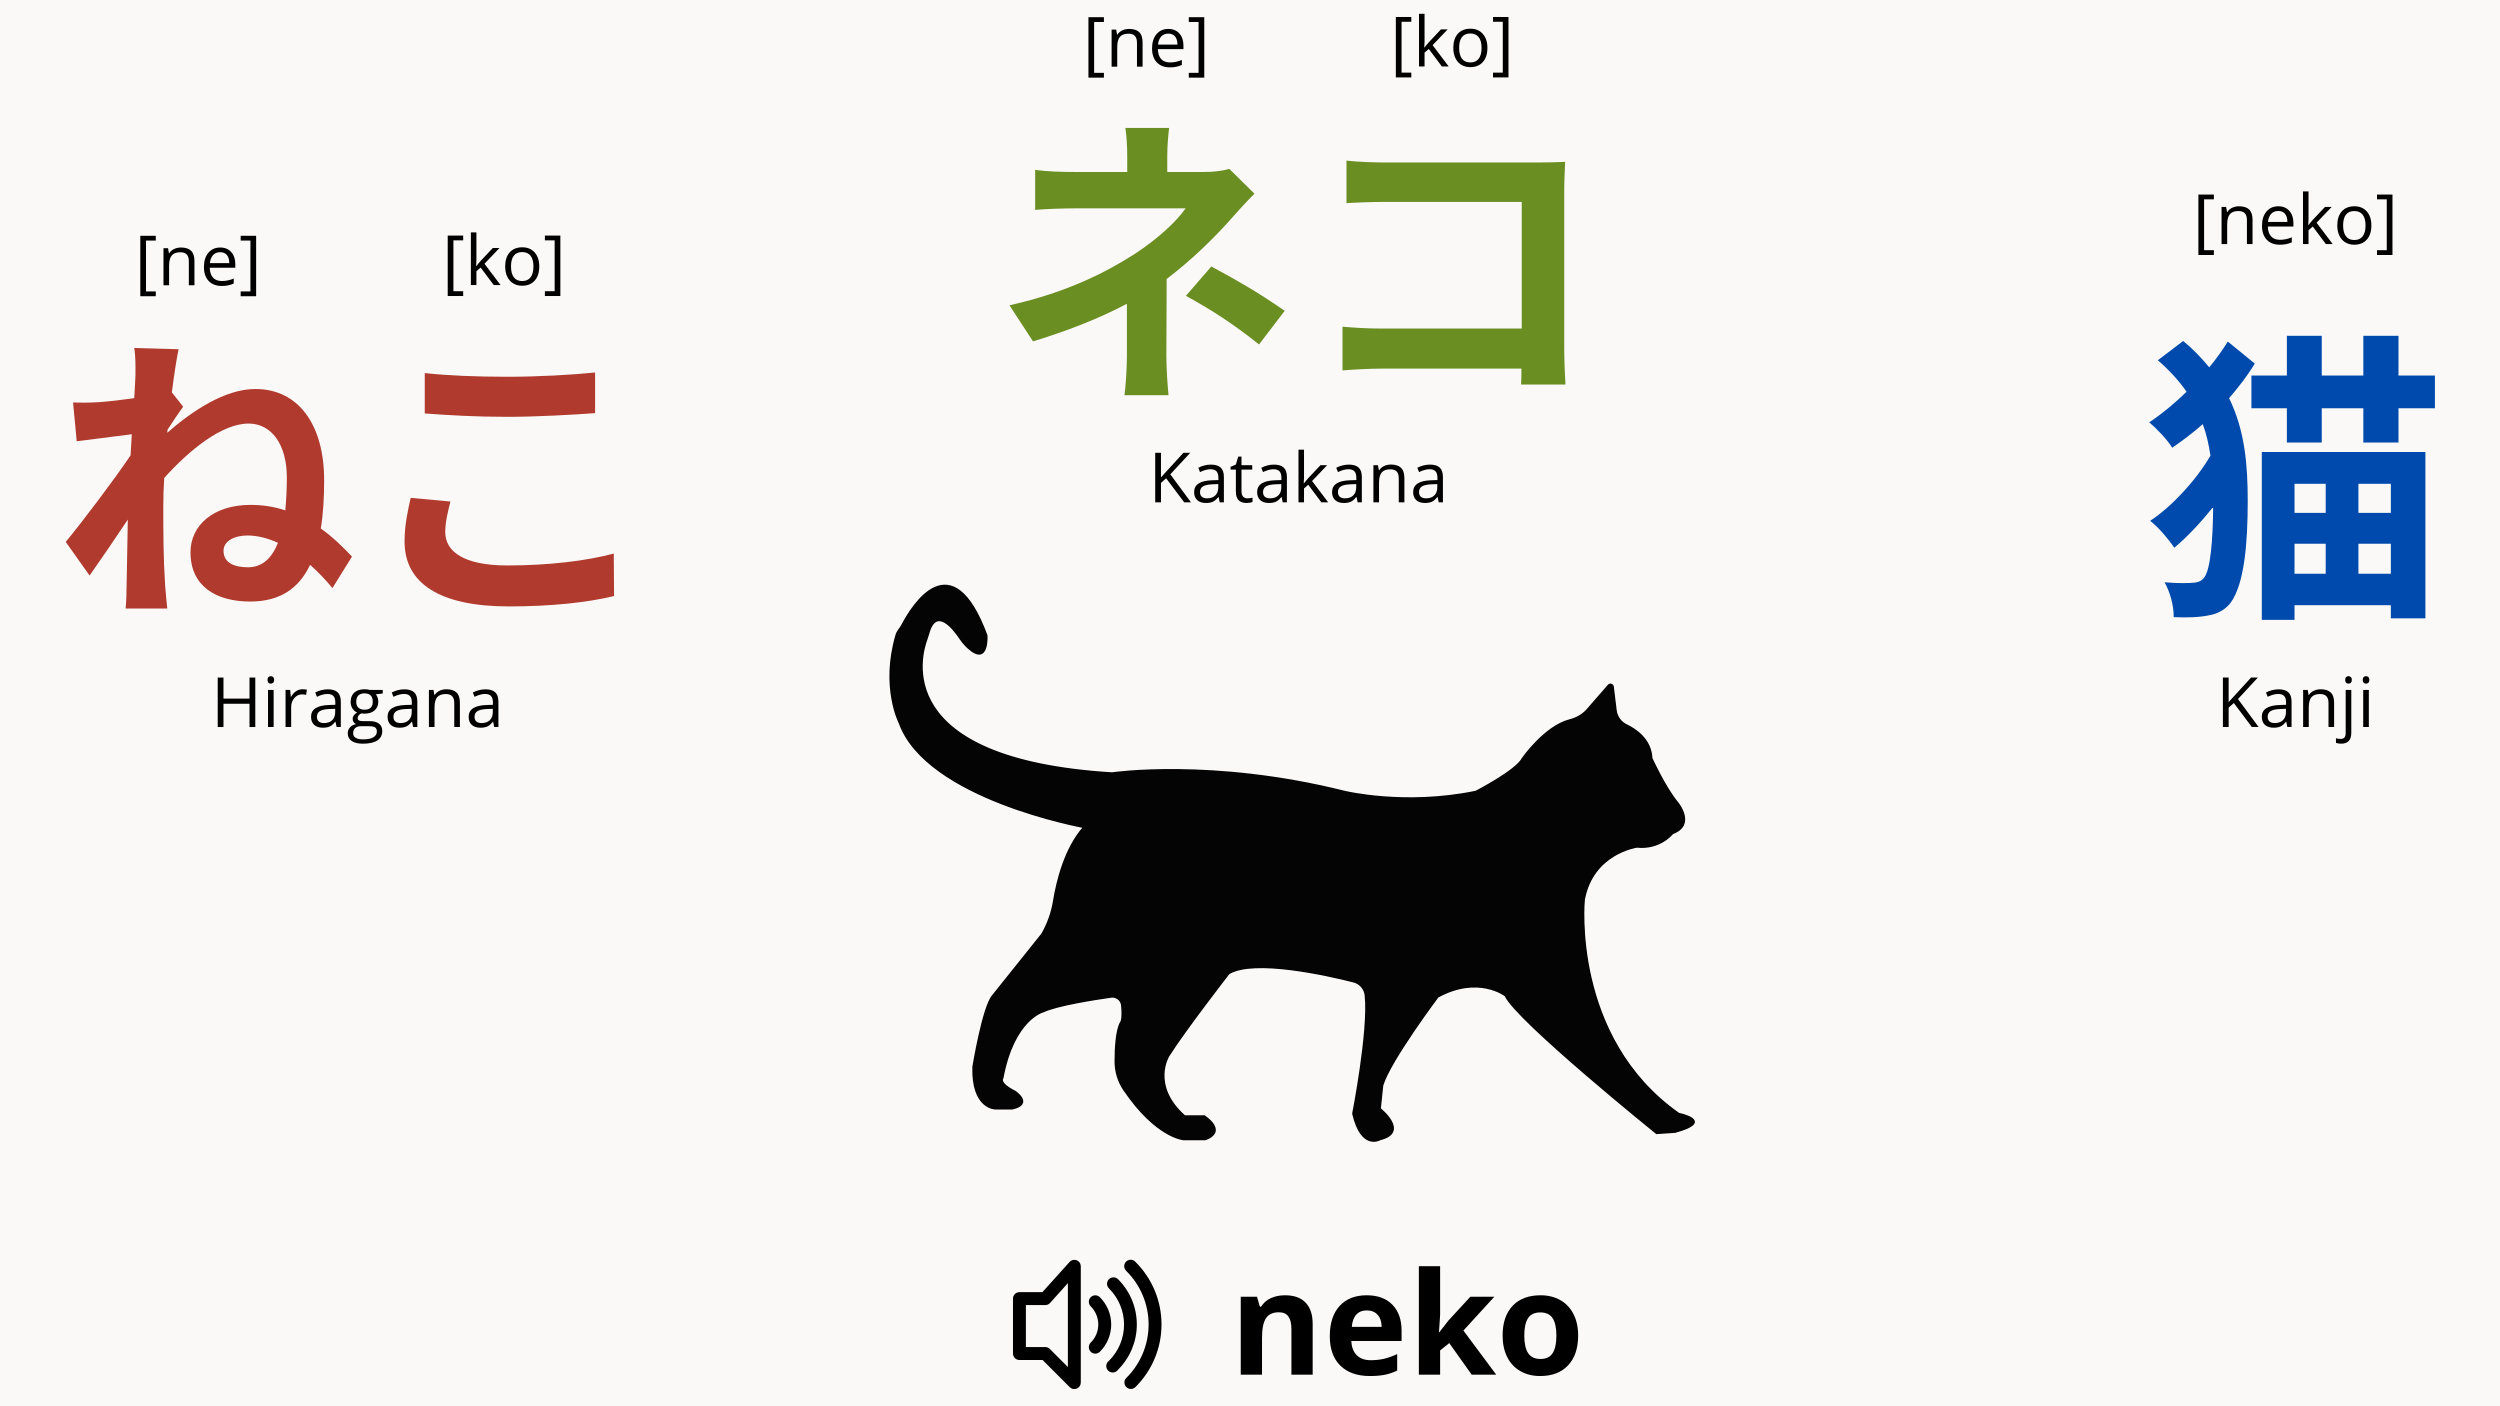 <svg xmlns="http://www.w3.org/2000/svg" xmlns:xlink="http://www.w3.org/1999/xlink" width="1920" zoomAndPan="magnify" viewBox="0 0 1440 810" height="1080" preserveAspectRatio="xMidYMid meet" version="1.0"><defs><g/><clipPath id="a45e65aac5"><path d="M 507.16 323 L 988.66 323 L 988.66 662.711 L 507.16 662.711 Z M 507.16 323 " clip-rule="nonzero"/></clipPath><clipPath id="518c5c9ea6"><path d="M 583.129 725.297 L 623 725.297 L 623 800.297 L 583.129 800.297 Z M 583.129 725.297 " clip-rule="nonzero"/></clipPath><clipPath id="65ab81a53f"><path d="M 647 725.297 L 669.379 725.297 L 669.379 800.297 L 647 800.297 Z M 647 725.297 " clip-rule="nonzero"/></clipPath></defs><rect x="-144" width="1728" fill="#ffffff" y="-81" height="972" fill-opacity="1"/><rect x="-144" width="1728" fill="#faf9f7" y="-81" height="972" fill-opacity="1"/><path fill="#050405" d="M 707.867 560.754 C 707.867 560.754 683.082 592.617 673.16 608.199 C 673.16 608.199 662.539 625.199 682.371 642.902 L 693.703 642.902 C 693.703 642.902 707.164 651.398 694.418 656.363 L 681.668 656.363 C 681.668 656.363 665.984 655.156 647.426 627.707 C 644.18 622.902 642.48 617.207 642.488 611.41 C 642.5 603.938 643.012 593.734 645.547 589.086 C 645.547 589.086 647.066 588.07 646.25 579.168 C 645.965 576.055 643.145 573.812 640.051 574.25 C 629.977 575.684 608.895 578.996 600.93 582.707 C 600.93 582.707 583.93 586.957 577.559 620.949 C 577.559 620.949 574.73 623.777 584.641 628.742 C 584.641 628.742 595.262 635.82 583.227 638.648 L 573.305 638.648 C 573.305 638.648 559.844 638.648 560.555 614.57 C 560.555 614.57 566.223 579.867 571.891 573.5 L 600.219 538.098 L 600.379 537.82 C 603.73 531.965 605.953 525.539 607.043 518.875 C 608.875 507.648 613.441 488.77 624.301 476.496 C 624.301 476.496 533.645 460.207 518.066 416.301 C 518.066 416.301 507.441 395.758 516.281 365.738 C 516.887 363.68 518.551 362.102 519.547 360.195 C 525.469 348.832 548.227 311.738 568.34 366.012 C 568.34 366.012 569.527 383.867 557.727 373.207 C 555.887 371.547 554.289 369.621 552.906 367.559 C 549.309 362.168 538.996 348.844 534.688 365.293 C 534.449 366.203 534.156 367.113 533.824 367.996 C 530.246 377.496 512.809 437.512 640.574 445.336 C 640.574 445.336 697.938 436.84 774.434 455.957 C 774.434 455.957 809.141 464.449 850.215 455.957 C 850.215 455.957 873.586 443.922 877.129 436.84 C 877.129 436.84 890 418.379 904.297 414.77 C 908.188 413.793 911.758 411.82 914.398 408.793 L 926.633 394.742 C 927.48 393.777 929.062 394.27 929.227 395.543 L 930.879 409.18 C 931.324 412.863 933.629 416.043 936.98 417.648 C 942.695 420.391 951.02 426.199 951.484 436.84 C 951.484 436.84 959.281 453.84 966.363 462.332 C 966.363 462.332 976.984 475.082 963.531 480.035 C 963.531 480.035 956.449 489.242 942.988 487.828 C 942.988 487.828 917.492 491.367 912.535 518.277 C 912.535 518.277 904.742 597.59 967.074 641.496 C 967.074 641.496 988.32 645.75 964.949 652.117 L 954.324 652.832 C 954.324 652.832 873.586 587.68 867.207 573.52 C 867.207 573.52 851.629 561.484 828.258 574.23 C 828.258 574.23 800.633 611.059 796.391 625.219 L 794.977 638.68 C 794.977 638.68 811.977 652.137 794.977 656.379 C 794.977 656.379 784.352 662.75 779.398 641.508 C 779.398 641.508 788.777 593.621 786.594 573.328 C 786.184 569.523 783.441 566.398 779.73 565.461 C 764.742 561.645 722.344 552.066 707.867 560.754 Z M 707.867 560.754 " fill-opacity="1" fill-rule="nonzero"/><g clip-path="url(#a45e65aac5)"><path stroke-linecap="butt" transform="matrix(0.949, 0, 0, 0.949, 512.294, 336.769)" fill="none" stroke-linejoin="miter" d="M 206.019 235.982 C 206.019 235.982 179.91 269.552 169.458 285.968 C 169.458 285.968 158.27 303.879 179.161 322.53 L 191.098 322.53 C 191.098 322.53 205.278 331.481 191.851 336.712 L 178.42 336.712 C 178.42 336.712 161.899 335.44 142.349 306.521 C 138.93 301.459 137.14 295.459 137.148 289.351 C 137.16 281.478 137.699 270.729 140.37 265.831 C 140.37 265.831 141.971 264.761 141.111 255.382 C 140.81 252.102 137.839 249.74 134.58 250.201 C 123.968 251.711 101.76 255.201 93.37 259.111 C 93.37 259.111 75.462 263.588 68.75 299.401 C 68.75 299.401 65.771 302.381 76.211 307.612 C 76.211 307.612 87.399 315.069 74.721 318.048 L 64.269 318.048 C 64.269 318.048 50.089 318.048 50.838 292.681 C 50.838 292.681 56.809 256.119 62.78 249.41 L 92.621 212.112 L 92.79 211.82 C 96.32 205.651 98.662 198.881 99.81 191.86 C 101.739 180.032 106.55 160.142 117.989 147.211 C 117.989 147.211 22.491 130.049 6.081 83.791 C 6.081 83.791 -5.112 62.148 4.2 30.521 C 4.838 28.352 6.591 26.689 7.64 24.681 C 13.878 12.709 37.852 -26.372 59.039 30.809 C 59.039 30.809 60.29 49.621 47.859 38.39 C 45.921 36.64 44.238 34.612 42.781 32.439 C 38.992 26.759 28.128 12.721 23.59 30.052 C 23.339 31.011 23.03 31.969 22.68 32.9 C 18.911 42.908 0.542 106.138 135.132 114.382 C 135.132 114.382 195.559 105.431 276.141 125.572 C 276.141 125.572 312.701 134.519 355.97 125.572 C 355.97 125.572 380.589 112.892 384.321 105.431 C 384.321 105.431 397.88 85.981 412.94 82.178 C 417.039 81.149 420.8 79.071 423.581 75.882 L 436.469 61.078 C 437.362 60.062 439.029 60.58 439.201 61.922 L 440.942 76.289 C 441.411 80.17 443.839 83.52 447.369 85.211 C 453.389 88.1 462.158 94.22 462.648 105.431 C 462.648 105.431 470.861 123.341 478.322 132.288 C 478.322 132.288 489.51 145.721 475.338 150.94 C 475.338 150.94 467.878 160.64 453.698 159.15 C 453.698 159.15 426.84 162.879 421.618 191.23 C 421.618 191.23 413.409 274.791 479.07 321.049 C 479.07 321.049 501.451 325.53 476.832 332.239 L 465.639 332.992 C 465.639 332.992 380.589 264.35 373.869 249.431 C 373.869 249.431 357.459 236.751 332.84 250.18 C 332.84 250.18 303.739 288.981 299.27 303.899 L 297.781 318.081 C 297.781 318.081 315.689 332.259 297.781 336.728 C 297.781 336.728 286.588 343.441 281.371 321.061 C 281.371 321.061 291.251 270.609 288.95 249.229 C 288.518 245.221 285.63 241.929 281.72 240.941 C 265.932 236.92 221.269 226.829 206.019 235.982 Z M 206.019 235.982 " stroke="#050405" stroke-width="1" stroke-opacity="1" stroke-miterlimit="10"/></g><g clip-path="url(#518c5c9ea6)"><path fill="#000000" d="M 620.152 725.91 C 619.801 725.777 619.438 725.699 619.062 725.672 C 618.691 725.648 618.32 725.68 617.953 725.77 C 617.59 725.859 617.246 725.996 616.922 726.191 C 616.598 726.383 616.312 726.617 616.062 726.898 L 600.418 744.281 L 587.191 744.281 C 586.699 744.281 586.227 744.375 585.77 744.562 C 585.312 744.75 584.91 745.02 584.562 745.371 C 584.215 745.719 583.945 746.121 583.758 746.578 C 583.566 747.035 583.473 747.508 583.473 748 L 583.473 779.641 C 583.473 780.133 583.566 780.609 583.758 781.062 C 583.945 781.52 584.215 781.922 584.562 782.27 C 584.91 782.621 585.312 782.891 585.77 783.078 C 586.227 783.266 586.699 783.363 587.191 783.363 L 600.531 783.363 L 616.172 799.012 C 616.434 799.273 616.723 799.492 617.051 799.668 C 617.375 799.844 617.715 799.969 618.078 800.039 C 618.438 800.113 618.805 800.133 619.172 800.098 C 619.539 800.062 619.891 799.973 620.23 799.832 C 620.574 799.691 620.887 799.504 621.172 799.273 C 621.457 799.039 621.703 798.77 621.906 798.461 C 622.109 798.156 622.266 797.824 622.375 797.473 C 622.48 797.117 622.535 796.758 622.535 796.391 L 622.535 729.391 C 622.535 729.016 622.48 728.648 622.367 728.285 C 622.258 727.926 622.098 727.594 621.883 727.281 C 621.672 726.969 621.418 726.699 621.121 726.465 C 620.828 726.23 620.504 726.047 620.152 725.91 Z M 615.094 787.398 L 604.695 776.996 C 603.969 776.277 603.098 775.918 602.074 775.918 L 590.914 775.918 L 590.914 751.723 L 602.074 751.723 C 602.602 751.727 603.105 751.617 603.59 751.406 C 604.074 751.191 604.492 750.887 604.844 750.496 L 615.094 739.086 L 615.094 787.473 Z M 615.094 787.398 " fill-opacity="1" fill-rule="nonzero"/></g><path fill="#000000" d="M 644 736.836 C 643.648 736.488 643.246 736.219 642.789 736.031 C 642.332 735.844 641.855 735.75 641.363 735.75 C 640.867 735.754 640.395 735.848 639.938 736.039 C 639.48 736.23 639.082 736.5 638.734 736.852 C 638.383 737.203 638.117 737.605 637.93 738.062 C 637.742 738.52 637.648 738.996 637.652 739.492 C 637.652 739.984 637.75 740.461 637.941 740.914 C 638.133 741.371 638.402 741.773 638.754 742.121 C 639.441 742.801 640.094 743.516 640.707 744.258 C 641.324 745.004 641.902 745.777 642.441 746.578 C 642.984 747.383 643.48 748.211 643.941 749.062 C 644.398 749.914 644.812 750.785 645.188 751.676 C 645.559 752.57 645.887 753.477 646.168 754.402 C 646.449 755.328 646.684 756.266 646.875 757.215 C 647.066 758.16 647.207 759.117 647.305 760.078 C 647.398 761.043 647.445 762.008 647.445 762.973 C 647.445 763.941 647.398 764.906 647.305 765.867 C 647.207 766.832 647.066 767.785 646.875 768.734 C 646.684 769.684 646.449 770.621 646.168 771.543 C 645.887 772.469 645.559 773.379 645.188 774.27 C 644.812 775.164 644.398 776.035 643.941 776.887 C 643.48 777.738 642.984 778.566 642.441 779.367 C 641.902 780.168 641.324 780.945 640.707 781.688 C 640.094 782.434 639.441 783.145 638.754 783.828 C 638.531 783.984 638.332 784.168 638.152 784.367 C 637.969 784.57 637.812 784.793 637.68 785.027 C 637.547 785.266 637.441 785.516 637.363 785.773 C 637.285 786.035 637.234 786.301 637.215 786.57 C 637.195 786.844 637.203 787.113 637.242 787.383 C 637.281 787.648 637.348 787.91 637.445 788.168 C 637.539 788.422 637.664 788.66 637.812 788.891 C 637.961 789.117 638.133 789.324 638.328 789.516 C 638.52 789.703 638.734 789.871 638.965 790.016 C 639.195 790.156 639.441 790.273 639.695 790.363 C 639.953 790.453 640.215 790.516 640.484 790.547 C 640.754 790.578 641.023 790.582 641.297 790.555 C 641.566 790.527 641.832 790.469 642.09 790.387 C 642.348 790.301 642.594 790.188 642.824 790.051 C 643.059 789.91 643.273 789.746 643.473 789.562 C 643.672 789.375 643.848 789.168 644 788.945 C 644.852 788.094 645.664 787.199 646.43 786.27 C 647.199 785.336 647.918 784.367 648.586 783.363 C 649.258 782.363 649.879 781.328 650.449 780.266 C 651.02 779.199 651.535 778.109 652 776.996 C 652.461 775.879 652.867 774.746 653.219 773.59 C 653.57 772.434 653.863 771.266 654.098 770.082 C 654.336 768.898 654.512 767.703 654.629 766.504 C 654.75 765.301 654.809 764.098 654.809 762.891 C 654.809 761.684 654.75 760.477 654.629 759.277 C 654.512 758.074 654.336 756.883 654.098 755.699 C 653.863 754.516 653.57 753.344 653.219 752.191 C 652.867 751.035 652.461 749.898 652 748.785 C 651.535 747.672 651.02 746.582 650.449 745.516 C 649.879 744.453 649.258 743.418 648.586 742.414 C 647.918 741.414 647.199 740.445 646.43 739.512 C 645.664 738.582 644.852 737.688 644 736.836 Z M 644 736.836 " fill-opacity="1" fill-rule="nonzero"/><g clip-path="url(#65ab81a53f)"><path fill="#000000" d="M 654.008 726.824 C 653.836 726.637 653.648 726.469 653.445 726.32 C 653.242 726.172 653.027 726.047 652.797 725.941 C 652.566 725.836 652.332 725.754 652.086 725.699 C 651.84 725.645 651.59 725.613 651.34 725.605 C 651.086 725.602 650.836 725.621 650.59 725.664 C 650.34 725.711 650.102 725.781 649.867 725.875 C 649.633 725.969 649.41 726.086 649.199 726.223 C 648.992 726.363 648.797 726.52 648.617 726.699 C 648.441 726.879 648.281 727.074 648.145 727.285 C 648.008 727.496 647.891 727.719 647.797 727.953 C 647.703 728.188 647.637 728.426 647.59 728.676 C 647.547 728.922 647.527 729.172 647.535 729.426 C 647.543 729.676 647.574 729.926 647.629 730.172 C 647.688 730.418 647.77 730.656 647.875 730.883 C 647.98 731.113 648.105 731.328 648.258 731.531 C 648.406 731.734 648.574 731.922 648.762 732.09 C 649.773 733.094 650.738 734.148 651.645 735.246 C 652.555 736.348 653.41 737.488 654.207 738.676 C 655.004 739.859 655.742 741.082 656.418 742.336 C 657.094 743.594 657.707 744.883 658.254 746.199 C 658.805 747.52 659.289 748.859 659.703 750.227 C 660.121 751.594 660.469 752.977 660.75 754.375 C 661.031 755.777 661.238 757.188 661.379 758.605 C 661.52 760.027 661.594 761.453 661.594 762.879 C 661.594 764.309 661.52 765.734 661.379 767.156 C 661.238 768.574 661.031 769.984 660.75 771.387 C 660.469 772.785 660.121 774.168 659.703 775.535 C 659.289 776.902 658.805 778.242 658.254 779.562 C 657.707 780.879 657.094 782.168 656.418 783.426 C 655.742 784.68 655.004 785.902 654.207 787.086 C 653.41 788.273 652.555 789.414 651.645 790.516 C 650.738 791.613 649.773 792.668 648.762 793.672 C 648.41 794.02 648.141 794.422 647.949 794.879 C 647.758 795.332 647.664 795.809 647.66 796.301 C 647.66 796.797 647.754 797.27 647.938 797.727 C 648.125 798.184 648.395 798.59 648.742 798.938 C 649.09 799.289 649.492 799.559 649.945 799.75 C 650.402 799.941 650.875 800.035 651.371 800.039 C 651.863 800.039 652.34 799.949 652.797 799.762 C 653.254 799.574 653.656 799.305 654.008 798.957 C 655.191 797.781 656.32 796.547 657.383 795.258 C 658.449 793.969 659.449 792.629 660.383 791.242 C 661.316 789.855 662.18 788.426 662.969 786.953 C 663.762 785.48 664.48 783.973 665.121 782.426 C 665.766 780.883 666.332 779.312 666.82 777.711 C 667.309 776.113 667.715 774.492 668.043 772.852 C 668.371 771.211 668.617 769.559 668.781 767.895 C 668.945 766.23 669.027 764.562 669.027 762.891 C 669.027 761.219 668.945 759.551 668.781 757.887 C 668.617 756.219 668.371 754.566 668.043 752.93 C 667.715 751.289 667.309 749.668 666.82 748.07 C 666.332 746.469 665.766 744.898 665.121 743.352 C 664.48 741.809 663.762 740.301 662.969 738.828 C 662.18 737.355 661.316 735.926 660.383 734.539 C 659.449 733.148 658.449 731.812 657.383 730.523 C 656.32 729.234 655.191 728 654.008 726.824 Z M 654.008 726.824 " fill-opacity="1" fill-rule="nonzero"/></g><path fill="#000000" d="M 633.508 747.184 C 633.156 746.836 632.754 746.566 632.297 746.379 C 631.84 746.191 631.367 746.102 630.871 746.102 C 630.379 746.102 629.906 746.199 629.449 746.391 C 628.992 746.582 628.594 746.852 628.246 747.203 C 627.898 747.551 627.629 747.957 627.441 748.414 C 627.254 748.871 627.16 749.344 627.164 749.84 C 627.164 750.332 627.262 750.809 627.453 751.262 C 627.641 751.719 627.914 752.121 628.262 752.469 C 628.953 753.152 629.566 753.895 630.109 754.699 C 630.648 755.504 631.105 756.352 631.48 757.25 C 631.852 758.145 632.133 759.066 632.324 760.02 C 632.516 760.969 632.609 761.93 632.609 762.898 C 632.609 763.871 632.516 764.828 632.324 765.781 C 632.133 766.73 631.852 767.656 631.48 768.551 C 631.105 769.445 630.648 770.297 630.109 771.102 C 629.566 771.906 628.953 772.648 628.262 773.332 C 627.914 773.68 627.641 774.082 627.449 774.535 C 627.262 774.992 627.164 775.465 627.164 775.961 C 627.16 776.453 627.254 776.93 627.441 777.387 C 627.629 777.844 627.895 778.246 628.242 778.598 C 628.59 778.949 628.992 779.219 629.449 779.41 C 629.902 779.602 630.379 779.695 630.871 779.699 C 631.367 779.699 631.84 779.605 632.297 779.418 C 632.754 779.23 633.156 778.965 633.508 778.617 C 634.027 778.102 634.516 777.566 634.98 777.004 C 635.445 776.441 635.879 775.859 636.289 775.254 C 636.695 774.648 637.07 774.027 637.414 773.387 C 637.762 772.742 638.074 772.086 638.352 771.414 C 638.633 770.742 638.879 770.055 639.094 769.359 C 639.305 768.66 639.484 767.957 639.625 767.242 C 639.77 766.527 639.875 765.805 639.949 765.082 C 640.02 764.355 640.055 763.629 640.055 762.898 C 640.055 762.172 640.02 761.445 639.949 760.719 C 639.875 759.992 639.77 759.273 639.625 758.559 C 639.484 757.844 639.305 757.137 639.094 756.441 C 638.879 755.742 638.633 755.059 638.352 754.387 C 638.074 753.715 637.762 753.055 637.414 752.414 C 637.07 751.773 636.695 751.148 636.289 750.543 C 635.879 749.941 635.445 749.355 634.98 748.793 C 634.516 748.234 634.027 747.695 633.508 747.184 Z M 633.508 747.184 " fill-opacity="1" fill-rule="nonzero"/><g fill="#b03a2e" fill-opacity="1"><g transform="translate(29.755, 342.613)"><g><path d="M 113.094 -15.859 C 105.344 -15.859 99 -18.312 99 -25.359 C 99 -31 105.344 -34.172 112.734 -34.172 C 118.547 -34.172 124.547 -32.594 130.359 -29.953 C 126.828 -21.141 121.375 -15.859 113.094 -15.859 Z M 66.766 -95.125 C 69.766 -99.703 73.453 -105.344 75.75 -108.344 L 69.234 -116.609 C 70.641 -127.531 72.047 -136.516 73.109 -141.453 L 47.562 -142.156 C 48.438 -136.875 48.266 -131.594 48.266 -126.656 C 48.266 -124.719 47.922 -119.781 47.562 -113.266 C 40.156 -112.219 32.594 -111.328 27.484 -110.984 C 21.312 -110.625 17.266 -110.625 12.328 -110.797 L 14.438 -88.438 C 24.312 -89.656 37.703 -91.422 46.156 -92.484 L 45.453 -80.328 C 35.578 -65.703 17.969 -42.453 8.109 -30.469 L 21.844 -11.094 C 27.828 -19.547 36.469 -32.234 43.859 -43.328 C 43.516 -28.531 43.516 -18.5 43.156 -4.938 C 43.156 -2.109 42.984 4.234 42.625 7.922 L 66.594 7.922 C 66.234 4.047 65.531 -2.297 65.359 -5.453 C 64.297 -21.844 64.297 -36.469 64.297 -50.734 C 64.297 -55.844 64.469 -61.484 64.828 -67.297 C 78.922 -82.969 97.766 -98.641 113.438 -98.641 C 126.828 -98.641 135.469 -86.312 135.469 -67.641 C 135.469 -60.953 135.109 -54.438 134.578 -48.625 C 128.422 -50.734 121.719 -51.797 114.5 -51.797 C 93.359 -51.797 79.969 -40.156 79.969 -24.484 C 79.969 -4.75 94.953 3.875 114.328 3.875 C 131.766 3.875 142.516 -3.875 148.859 -17.266 C 153.438 -13.219 157.656 -8.812 161.719 -3.875 L 172.984 -22.016 C 167.703 -27.656 161.891 -33.297 155.016 -38.219 C 156.422 -46.5 156.953 -56.016 156.953 -66.062 C 156.953 -97.766 142.328 -118.547 117.312 -118.547 C 99.703 -118.547 80.672 -105.688 66.594 -93.359 Z M 66.766 -95.125 "/></g></g></g><g fill="#b03a2e" fill-opacity="1"><g transform="translate(205.906, 342.613)"><g><path d="M 38.75 -104.453 C 53.016 -103.406 68.172 -102.516 86.5 -102.516 C 103.047 -102.516 124.719 -103.75 136.875 -104.641 L 136.875 -128.062 C 123.484 -126.656 103.578 -125.594 86.312 -125.594 C 68 -125.594 51.797 -126.297 38.75 -127.719 Z M 30.656 -55.844 C 29.234 -49.328 27.125 -40.875 27.125 -30.656 C 27.125 -6.688 47.203 6.688 87.203 6.688 C 111.688 6.688 132.641 4.406 147.797 0.703 L 147.625 -23.781 C 132.125 -19.547 109.922 -16.906 86.312 -16.906 C 61.125 -16.906 50.562 -25.016 50.562 -36.109 C 50.562 -41.922 51.969 -47.391 53.547 -53.734 Z M 30.656 -55.844 "/></g></g></g><g fill="#6b8e23" fill-opacity="1"><g transform="translate(571.767, 217.602)"><g><path d="M 136.344 -120.312 C 132.125 -119.078 127.188 -118.547 121.719 -118.547 L 100.578 -118.547 L 100.578 -127.719 C 100.578 -133.172 101.109 -139.688 101.641 -143.922 L 76.453 -143.922 C 77.156 -139.516 77.516 -133.172 77.516 -127.719 L 77.516 -118.547 L 47.031 -118.547 C 40.875 -118.547 31.172 -118.734 24.484 -119.781 L 24.484 -96.703 C 29.953 -97.234 41.047 -97.594 47.391 -97.594 L 111.156 -97.594 C 106.047 -90.188 95.125 -79.969 81.562 -71.172 C 66.406 -61.484 43.688 -49.328 9.688 -41.75 L 23.25 -20.969 C 42.281 -26.781 61.125 -34 77.328 -42.625 L 77.328 -12.5 C 77.328 -5.453 76.625 5.109 75.922 10.047 L 101.297 10.047 C 100.766 4.578 100.062 -5.453 100.062 -12.5 C 100.062 -23.609 100.234 -42.812 100.234 -56.906 C 114.859 -68 128.234 -81.203 137.219 -91.422 C 140.922 -95.656 146.391 -101.641 150.797 -106.047 Z M 111.328 -47.203 C 126.656 -38.75 138.109 -31.359 153.438 -19.203 L 168.234 -38.578 C 151.312 -50.203 142.156 -55.312 125.953 -64.125 Z M 111.328 -47.203 "/></g></g></g><g fill="#6b8e23" fill-opacity="1"><g transform="translate(747.918, 217.602)"><g><path d="M 153.781 3.875 C 153.438 -1.406 153.078 -10.75 153.078 -16.906 L 153.078 -108.156 C 153.078 -113.266 153.438 -120.312 153.609 -124.359 C 150.609 -124.188 143.219 -124.016 138.109 -124.016 L 49.5 -124.016 C 43.328 -124.016 34.172 -124.359 27.656 -125.078 L 27.656 -100.578 C 32.594 -100.938 42.094 -101.297 49.5 -101.297 L 128.594 -101.297 L 128.594 -28.359 L 47.391 -28.359 C 39.453 -28.359 31.531 -28.891 25.359 -29.422 L 25.359 -4.234 C 31.172 -4.75 41.219 -5.281 48.094 -5.281 L 128.422 -5.281 C 128.422 -1.938 128.422 1.062 128.234 3.875 Z M 153.781 3.875 "/></g></g></g><g fill="#004aad" fill-opacity="1"><g transform="translate(1234.094, 342.613)"><g><path d="M 49.141 -145.859 C 45.984 -140.922 42.453 -135.812 38.406 -131.062 C 34.172 -136.172 29.422 -141.281 23.422 -146.203 L 8.812 -135.109 C 15.5 -129.297 21.141 -123.141 25.359 -116.969 C 18.5 -110.281 11.281 -104.281 3.875 -99.359 C 8.281 -95.656 14.438 -89.141 17.094 -84.734 C 23.078 -88.781 29.062 -93.359 34.703 -98.297 C 36.812 -92.656 38.219 -86.5 39.109 -80.156 C 30.828 -65.875 16.734 -50.734 4.406 -42.625 C 9.344 -38.75 14.969 -32.062 18.312 -27.125 C 25.719 -33.297 33.469 -41.578 40.688 -50.562 C 40.516 -31.172 39.109 -14.625 35.578 -10.047 C 34.172 -8.109 32.594 -7.406 30.297 -7.047 C 26.781 -6.688 20.781 -6.516 12.688 -7.219 C 16.031 -1.234 17.969 6.172 17.969 12.859 C 26.078 13.219 33.297 13.031 39.984 11.453 C 44.219 10.391 48.094 8.109 50.734 4.578 C 58.656 -6.172 60.594 -29.766 60.594 -53.906 C 60.594 -74.688 59.016 -94.594 49.859 -113.266 C 55.312 -119.609 60.422 -126.125 64.656 -133.172 Z M 105.516 -63.938 L 105.516 -47.203 L 87.547 -47.203 L 87.547 -63.938 Z M 143.031 -47.203 L 124.359 -47.203 L 124.359 -63.938 L 143.031 -63.938 Z M 124.359 -12.156 L 124.359 -29.422 L 143.031 -29.422 L 143.031 -12.156 Z M 87.547 -29.422 L 105.516 -29.422 L 105.516 -12.156 L 87.547 -12.156 Z M 68.703 14.438 L 87.547 14.438 L 87.547 5.984 L 143.031 5.984 L 143.031 13.562 L 162.938 13.562 L 162.938 -82.266 L 68.703 -82.266 Z M 147.438 -126.297 L 147.438 -149.203 L 127.188 -149.203 L 127.188 -126.297 L 103.234 -126.297 L 103.234 -149.203 L 83.141 -149.203 L 83.141 -126.297 L 62.719 -126.297 L 62.719 -107.453 L 83.141 -107.453 L 83.141 -87.719 L 103.234 -87.719 L 103.234 -107.453 L 127.188 -107.453 L 127.188 -87.719 L 147.438 -87.719 L 147.438 -107.453 L 168.406 -107.453 L 168.406 -126.297 Z M 147.438 -126.297 "/></g></g></g><g fill="#000000" fill-opacity="1"><g transform="translate(121.485, 418.769)"><g><path d="M 25.562 0 L 22.234 0 L 22.234 -13.406 L 7.234 -13.406 L 7.234 0 L 3.922 0 L 3.922 -28.5 L 7.234 -28.5 L 7.234 -16.375 L 22.234 -16.375 L 22.234 -28.5 L 25.562 -28.5 Z M 25.562 0 "/></g></g></g><g fill="#000000" fill-opacity="1"><g transform="translate(150.94, 418.769)"><g><path d="M 6.672 0 L 3.438 0 L 3.438 -21.359 L 6.672 -21.359 Z M 3.156 -27.156 C 3.156 -27.895 3.336 -28.438 3.703 -28.781 C 4.066 -29.125 4.52 -29.297 5.062 -29.297 C 5.582 -29.297 6.031 -29.117 6.406 -28.766 C 6.789 -28.422 6.984 -27.883 6.984 -27.156 C 6.984 -26.426 6.789 -25.879 6.406 -25.516 C 6.031 -25.16 5.582 -24.984 5.062 -24.984 C 4.52 -24.984 4.066 -25.16 3.703 -25.516 C 3.336 -25.879 3.156 -26.426 3.156 -27.156 Z M 3.156 -27.156 "/></g></g></g><g fill="#000000" fill-opacity="1"><g transform="translate(161.038, 418.769)"><g><path d="M 13.172 -21.75 C 14.117 -21.75 14.973 -21.672 15.734 -21.516 L 15.281 -18.516 C 14.395 -18.711 13.613 -18.812 12.938 -18.812 C 11.207 -18.812 9.727 -18.109 8.5 -16.703 C 7.281 -15.297 6.672 -13.551 6.672 -11.469 L 6.672 0 L 3.438 0 L 3.438 -21.359 L 6.094 -21.359 L 6.469 -17.406 L 6.625 -17.406 C 7.414 -18.801 8.367 -19.875 9.484 -20.625 C 10.609 -21.375 11.836 -21.75 13.172 -21.75 Z M 13.172 -21.75 "/></g></g></g><g fill="#000000" fill-opacity="1"><g transform="translate(177.335, 418.769)"><g><path d="M 16.562 0 L 15.922 -3.047 L 15.766 -3.047 C 14.703 -1.703 13.641 -0.789 12.578 -0.312 C 11.523 0.156 10.203 0.391 8.609 0.391 C 6.492 0.391 4.832 -0.156 3.625 -1.25 C 2.426 -2.344 1.828 -3.895 1.828 -5.906 C 1.828 -10.219 5.281 -12.477 12.188 -12.688 L 15.812 -12.812 L 15.812 -14.125 C 15.812 -15.801 15.445 -17.039 14.719 -17.844 C 14 -18.645 12.848 -19.047 11.266 -19.047 C 9.484 -19.047 7.469 -18.5 5.219 -17.406 L 4.234 -19.891 C 5.285 -20.453 6.438 -20.895 7.688 -21.219 C 8.945 -21.551 10.207 -21.719 11.469 -21.719 C 14.008 -21.719 15.895 -21.148 17.125 -20.016 C 18.352 -18.891 18.969 -17.078 18.969 -14.578 L 18.969 0 Z M 9.266 -2.281 C 11.273 -2.281 12.852 -2.832 14 -3.938 C 15.156 -5.039 15.734 -6.586 15.734 -8.578 L 15.734 -10.5 L 12.5 -10.375 C 9.926 -10.281 8.066 -9.879 6.922 -9.172 C 5.785 -8.461 5.219 -7.363 5.219 -5.875 C 5.219 -4.695 5.57 -3.801 6.281 -3.188 C 6.988 -2.582 7.984 -2.281 9.266 -2.281 Z M 9.266 -2.281 "/></g></g></g><g fill="#000000" fill-opacity="1"><g transform="translate(199.538, 418.769)"><g><path d="M 20.922 -21.359 L 20.922 -19.312 L 16.953 -18.844 C 17.316 -18.395 17.641 -17.801 17.922 -17.062 C 18.211 -16.332 18.359 -15.504 18.359 -14.578 C 18.359 -12.484 17.645 -10.812 16.219 -9.562 C 14.789 -8.32 12.828 -7.703 10.328 -7.703 C 9.691 -7.703 9.094 -7.754 8.531 -7.859 C 7.156 -7.129 6.469 -6.211 6.469 -5.109 C 6.469 -4.523 6.707 -4.094 7.188 -3.812 C 7.676 -3.531 8.504 -3.391 9.672 -3.391 L 13.453 -3.391 C 15.766 -3.391 17.539 -2.898 18.781 -1.922 C 20.02 -0.953 20.641 0.457 20.641 2.312 C 20.641 4.688 19.691 6.492 17.797 7.734 C 15.898 8.973 13.133 9.594 9.5 9.594 C 6.695 9.594 4.539 9.07 3.031 8.031 C 1.52 6.988 0.766 5.52 0.766 3.625 C 0.766 2.32 1.176 1.195 2 0.25 C 2.832 -0.695 4.004 -1.336 5.516 -1.672 C 4.973 -1.922 4.516 -2.305 4.141 -2.828 C 3.773 -3.348 3.594 -3.953 3.594 -4.641 C 3.594 -5.422 3.797 -6.102 4.203 -6.688 C 4.617 -7.27 5.273 -7.832 6.172 -8.375 C 5.066 -8.832 4.164 -9.609 3.469 -10.703 C 2.781 -11.797 2.438 -13.039 2.438 -14.438 C 2.438 -16.781 3.133 -18.582 4.531 -19.844 C 5.938 -21.113 7.926 -21.75 10.5 -21.75 C 11.625 -21.75 12.633 -21.617 13.531 -21.359 Z M 3.875 3.594 C 3.875 4.75 4.359 5.625 5.328 6.219 C 6.305 6.812 7.707 7.109 9.531 7.109 C 12.25 7.109 14.258 6.703 15.562 5.891 C 16.875 5.078 17.531 3.977 17.531 2.594 C 17.531 1.438 17.172 0.633 16.453 0.188 C 15.734 -0.258 14.391 -0.484 12.422 -0.484 L 8.531 -0.484 C 7.062 -0.484 5.914 -0.133 5.094 0.562 C 4.281 1.27 3.875 2.281 3.875 3.594 Z M 5.641 -14.516 C 5.641 -13.023 6.062 -11.895 6.906 -11.125 C 7.75 -10.363 8.922 -9.984 10.422 -9.984 C 13.586 -9.984 15.172 -11.516 15.172 -14.578 C 15.172 -17.785 13.57 -19.391 10.375 -19.391 C 8.852 -19.391 7.68 -18.977 6.859 -18.156 C 6.047 -17.344 5.641 -16.129 5.641 -14.516 Z M 5.641 -14.516 "/></g></g></g><g fill="#000000" fill-opacity="1"><g transform="translate(221.41, 418.769)"><g><path d="M 16.562 0 L 15.922 -3.047 L 15.766 -3.047 C 14.703 -1.703 13.641 -0.789 12.578 -0.312 C 11.523 0.156 10.203 0.391 8.609 0.391 C 6.492 0.391 4.832 -0.156 3.625 -1.25 C 2.426 -2.344 1.828 -3.895 1.828 -5.906 C 1.828 -10.219 5.281 -12.477 12.188 -12.688 L 15.812 -12.812 L 15.812 -14.125 C 15.812 -15.801 15.445 -17.039 14.719 -17.844 C 14 -18.645 12.848 -19.047 11.266 -19.047 C 9.484 -19.047 7.469 -18.5 5.219 -17.406 L 4.234 -19.891 C 5.285 -20.453 6.438 -20.895 7.688 -21.219 C 8.945 -21.551 10.207 -21.719 11.469 -21.719 C 14.008 -21.719 15.895 -21.148 17.125 -20.016 C 18.352 -18.891 18.969 -17.078 18.969 -14.578 L 18.969 0 Z M 9.266 -2.281 C 11.273 -2.281 12.852 -2.832 14 -3.938 C 15.156 -5.039 15.734 -6.586 15.734 -8.578 L 15.734 -10.5 L 12.5 -10.375 C 9.926 -10.281 8.066 -9.879 6.922 -9.172 C 5.785 -8.461 5.219 -7.363 5.219 -5.875 C 5.219 -4.695 5.57 -3.801 6.281 -3.188 C 6.988 -2.582 7.984 -2.281 9.266 -2.281 Z M 9.266 -2.281 "/></g></g></g><g fill="#000000" fill-opacity="1"><g transform="translate(243.613, 418.769)"><g><path d="M 18.047 0 L 18.047 -13.828 C 18.047 -15.566 17.648 -16.863 16.859 -17.719 C 16.066 -18.57 14.828 -19 13.141 -19 C 10.898 -19 9.258 -18.395 8.219 -17.188 C 7.188 -15.977 6.672 -13.984 6.672 -11.203 L 6.672 0 L 3.438 0 L 3.438 -21.359 L 6.062 -21.359 L 6.594 -18.438 L 6.75 -18.438 C 7.406 -19.488 8.332 -20.301 9.531 -20.875 C 10.727 -21.457 12.062 -21.75 13.531 -21.75 C 16.102 -21.75 18.035 -21.129 19.328 -19.891 C 20.629 -18.648 21.281 -16.664 21.281 -13.938 L 21.281 0 Z M 18.047 0 "/></g></g></g><g fill="#000000" fill-opacity="1"><g transform="translate(268.116, 418.769)"><g><path d="M 16.562 0 L 15.922 -3.047 L 15.766 -3.047 C 14.703 -1.703 13.641 -0.789 12.578 -0.312 C 11.523 0.156 10.203 0.391 8.609 0.391 C 6.492 0.391 4.832 -0.156 3.625 -1.25 C 2.426 -2.344 1.828 -3.895 1.828 -5.906 C 1.828 -10.219 5.281 -12.477 12.188 -12.688 L 15.812 -12.812 L 15.812 -14.125 C 15.812 -15.801 15.445 -17.039 14.719 -17.844 C 14 -18.645 12.848 -19.047 11.266 -19.047 C 9.484 -19.047 7.469 -18.5 5.219 -17.406 L 4.234 -19.891 C 5.285 -20.453 6.438 -20.895 7.688 -21.219 C 8.945 -21.551 10.207 -21.719 11.469 -21.719 C 14.008 -21.719 15.895 -21.148 17.125 -20.016 C 18.352 -18.891 18.969 -17.078 18.969 -14.578 L 18.969 0 Z M 9.266 -2.281 C 11.273 -2.281 12.852 -2.832 14 -3.938 C 15.156 -5.039 15.734 -6.586 15.734 -8.578 L 15.734 -10.5 L 12.5 -10.375 C 9.926 -10.281 8.066 -9.879 6.922 -9.172 C 5.785 -8.461 5.219 -7.363 5.219 -5.875 C 5.219 -4.695 5.57 -3.801 6.281 -3.188 C 6.988 -2.582 7.984 -2.281 9.266 -2.281 Z M 9.266 -2.281 "/></g></g></g><g fill="#000000" fill-opacity="1"><g transform="translate(661.483, 289.328)"><g><path d="M 24.5 0 L 20.609 0 L 10.219 -13.828 L 7.234 -11.172 L 7.234 0 L 3.922 0 L 3.922 -28.5 L 7.234 -28.5 L 7.234 -14.359 L 20.156 -28.5 L 24.078 -28.5 L 12.609 -16.125 Z M 24.5 0 "/></g></g></g><g fill="#000000" fill-opacity="1"><g transform="translate(685.987, 289.328)"><g><path d="M 16.562 0 L 15.922 -3.047 L 15.766 -3.047 C 14.703 -1.703 13.641 -0.789 12.578 -0.312 C 11.523 0.156 10.203 0.391 8.609 0.391 C 6.492 0.391 4.832 -0.156 3.625 -1.25 C 2.426 -2.344 1.828 -3.895 1.828 -5.906 C 1.828 -10.219 5.281 -12.477 12.188 -12.688 L 15.812 -12.812 L 15.812 -14.125 C 15.812 -15.801 15.445 -17.039 14.719 -17.844 C 14 -18.645 12.848 -19.047 11.266 -19.047 C 9.484 -19.047 7.469 -18.5 5.219 -17.406 L 4.234 -19.891 C 5.285 -20.453 6.438 -20.895 7.688 -21.219 C 8.945 -21.551 10.207 -21.719 11.469 -21.719 C 14.008 -21.719 15.895 -21.148 17.125 -20.016 C 18.352 -18.891 18.969 -17.078 18.969 -14.578 L 18.969 0 Z M 9.266 -2.281 C 11.273 -2.281 12.852 -2.832 14 -3.938 C 15.156 -5.039 15.734 -6.586 15.734 -8.578 L 15.734 -10.5 L 12.5 -10.375 C 9.926 -10.281 8.066 -9.879 6.922 -9.172 C 5.785 -8.461 5.219 -7.363 5.219 -5.875 C 5.219 -4.695 5.57 -3.801 6.281 -3.188 C 6.988 -2.582 7.984 -2.281 9.266 -2.281 Z M 9.266 -2.281 "/></g></g></g><g fill="#000000" fill-opacity="1"><g transform="translate(708.19, 289.328)"><g><path d="M 10.328 -2.281 C 10.898 -2.281 11.453 -2.32 11.984 -2.406 C 12.516 -2.488 12.938 -2.578 13.25 -2.672 L 13.25 -0.188 C 12.906 -0.02 12.391 0.113 11.703 0.219 C 11.023 0.332 10.41 0.391 9.859 0.391 C 5.734 0.391 3.672 -1.785 3.672 -6.141 L 3.672 -18.844 L 0.609 -18.844 L 0.609 -20.406 L 3.672 -21.75 L 5.031 -26.312 L 6.906 -26.312 L 6.906 -21.359 L 13.094 -21.359 L 13.094 -18.844 L 6.906 -18.844 L 6.906 -6.281 C 6.906 -4.988 7.207 -4 7.812 -3.312 C 8.426 -2.625 9.266 -2.281 10.328 -2.281 Z M 10.328 -2.281 "/></g></g></g><g fill="#000000" fill-opacity="1"><g transform="translate(722.284, 289.328)"><g><path d="M 16.562 0 L 15.922 -3.047 L 15.766 -3.047 C 14.703 -1.703 13.641 -0.789 12.578 -0.312 C 11.523 0.156 10.203 0.391 8.609 0.391 C 6.492 0.391 4.832 -0.156 3.625 -1.25 C 2.426 -2.344 1.828 -3.895 1.828 -5.906 C 1.828 -10.219 5.281 -12.477 12.188 -12.688 L 15.812 -12.812 L 15.812 -14.125 C 15.812 -15.801 15.445 -17.039 14.719 -17.844 C 14 -18.645 12.848 -19.047 11.266 -19.047 C 9.484 -19.047 7.469 -18.5 5.219 -17.406 L 4.234 -19.891 C 5.285 -20.453 6.438 -20.895 7.688 -21.219 C 8.945 -21.551 10.207 -21.719 11.469 -21.719 C 14.008 -21.719 15.895 -21.148 17.125 -20.016 C 18.352 -18.891 18.969 -17.078 18.969 -14.578 L 18.969 0 Z M 9.266 -2.281 C 11.273 -2.281 12.852 -2.832 14 -3.938 C 15.156 -5.039 15.734 -6.586 15.734 -8.578 L 15.734 -10.5 L 12.5 -10.375 C 9.926 -10.281 8.066 -9.879 6.922 -9.172 C 5.785 -8.461 5.219 -7.363 5.219 -5.875 C 5.219 -4.695 5.57 -3.801 6.281 -3.188 C 6.988 -2.582 7.984 -2.281 9.266 -2.281 Z M 9.266 -2.281 "/></g></g></g><g fill="#000000" fill-opacity="1"><g transform="translate(744.487, 289.328)"><g><path d="M 6.625 -10.938 C 7.188 -11.727 8.039 -12.766 9.188 -14.047 L 16.078 -21.359 L 19.922 -21.359 L 11.266 -12.266 L 20.531 0 L 16.609 0 L 9.062 -10.094 L 6.625 -7.984 L 6.625 0 L 3.438 0 L 3.438 -30.328 L 6.625 -30.328 L 6.625 -14.25 C 6.625 -13.531 6.57 -12.426 6.469 -10.938 Z M 6.625 -10.938 "/></g></g></g><g fill="#000000" fill-opacity="1"><g transform="translate(765.443, 289.328)"><g><path d="M 16.562 0 L 15.922 -3.047 L 15.766 -3.047 C 14.703 -1.703 13.641 -0.789 12.578 -0.312 C 11.523 0.156 10.203 0.391 8.609 0.391 C 6.492 0.391 4.832 -0.156 3.625 -1.25 C 2.426 -2.344 1.828 -3.895 1.828 -5.906 C 1.828 -10.219 5.281 -12.477 12.188 -12.688 L 15.812 -12.812 L 15.812 -14.125 C 15.812 -15.801 15.445 -17.039 14.719 -17.844 C 14 -18.645 12.848 -19.047 11.266 -19.047 C 9.484 -19.047 7.469 -18.5 5.219 -17.406 L 4.234 -19.891 C 5.285 -20.453 6.438 -20.895 7.688 -21.219 C 8.945 -21.551 10.207 -21.719 11.469 -21.719 C 14.008 -21.719 15.895 -21.148 17.125 -20.016 C 18.352 -18.891 18.969 -17.078 18.969 -14.578 L 18.969 0 Z M 9.266 -2.281 C 11.273 -2.281 12.852 -2.832 14 -3.938 C 15.156 -5.039 15.734 -6.586 15.734 -8.578 L 15.734 -10.5 L 12.5 -10.375 C 9.926 -10.281 8.066 -9.879 6.922 -9.172 C 5.785 -8.461 5.219 -7.363 5.219 -5.875 C 5.219 -4.695 5.57 -3.801 6.281 -3.188 C 6.988 -2.582 7.984 -2.281 9.266 -2.281 Z M 9.266 -2.281 "/></g></g></g><g fill="#000000" fill-opacity="1"><g transform="translate(787.646, 289.328)"><g><path d="M 18.047 0 L 18.047 -13.828 C 18.047 -15.566 17.648 -16.863 16.859 -17.719 C 16.066 -18.57 14.828 -19 13.141 -19 C 10.898 -19 9.258 -18.395 8.219 -17.188 C 7.188 -15.977 6.672 -13.984 6.672 -11.203 L 6.672 0 L 3.438 0 L 3.438 -21.359 L 6.062 -21.359 L 6.594 -18.438 L 6.75 -18.438 C 7.406 -19.488 8.332 -20.301 9.531 -20.875 C 10.727 -21.457 12.062 -21.75 13.531 -21.75 C 16.102 -21.75 18.035 -21.129 19.328 -19.891 C 20.629 -18.648 21.281 -16.664 21.281 -13.938 L 21.281 0 Z M 18.047 0 "/></g></g></g><g fill="#000000" fill-opacity="1"><g transform="translate(812.149, 289.328)"><g><path d="M 16.562 0 L 15.922 -3.047 L 15.766 -3.047 C 14.703 -1.703 13.641 -0.789 12.578 -0.312 C 11.523 0.156 10.203 0.391 8.609 0.391 C 6.492 0.391 4.832 -0.156 3.625 -1.25 C 2.426 -2.344 1.828 -3.895 1.828 -5.906 C 1.828 -10.219 5.281 -12.477 12.188 -12.688 L 15.812 -12.812 L 15.812 -14.125 C 15.812 -15.801 15.445 -17.039 14.719 -17.844 C 14 -18.645 12.848 -19.047 11.266 -19.047 C 9.484 -19.047 7.469 -18.5 5.219 -17.406 L 4.234 -19.891 C 5.285 -20.453 6.438 -20.895 7.688 -21.219 C 8.945 -21.551 10.207 -21.719 11.469 -21.719 C 14.008 -21.719 15.895 -21.148 17.125 -20.016 C 18.352 -18.891 18.969 -17.078 18.969 -14.578 L 18.969 0 Z M 9.266 -2.281 C 11.273 -2.281 12.852 -2.832 14 -3.938 C 15.156 -5.039 15.734 -6.586 15.734 -8.578 L 15.734 -10.5 L 12.5 -10.375 C 9.926 -10.281 8.066 -9.879 6.922 -9.172 C 5.785 -8.461 5.219 -7.363 5.219 -5.875 C 5.219 -4.695 5.57 -3.801 6.281 -3.188 C 6.988 -2.582 7.984 -2.281 9.266 -2.281 Z M 9.266 -2.281 "/></g></g></g><g fill="#000000" fill-opacity="1"><g transform="translate(1276.464, 418.769)"><g><path d="M 24.5 0 L 20.609 0 L 10.219 -13.828 L 7.234 -11.172 L 7.234 0 L 3.922 0 L 3.922 -28.5 L 7.234 -28.5 L 7.234 -14.359 L 20.156 -28.5 L 24.078 -28.5 L 12.609 -16.125 Z M 24.5 0 "/></g></g></g><g fill="#000000" fill-opacity="1"><g transform="translate(1300.968, 418.769)"><g><path d="M 16.562 0 L 15.922 -3.047 L 15.766 -3.047 C 14.703 -1.703 13.641 -0.789 12.578 -0.312 C 11.523 0.156 10.203 0.391 8.609 0.391 C 6.492 0.391 4.832 -0.156 3.625 -1.25 C 2.426 -2.344 1.828 -3.895 1.828 -5.906 C 1.828 -10.219 5.281 -12.477 12.188 -12.688 L 15.812 -12.812 L 15.812 -14.125 C 15.812 -15.801 15.445 -17.039 14.719 -17.844 C 14 -18.645 12.848 -19.047 11.266 -19.047 C 9.484 -19.047 7.469 -18.5 5.219 -17.406 L 4.234 -19.891 C 5.285 -20.453 6.438 -20.895 7.688 -21.219 C 8.945 -21.551 10.207 -21.719 11.469 -21.719 C 14.008 -21.719 15.895 -21.148 17.125 -20.016 C 18.352 -18.891 18.969 -17.078 18.969 -14.578 L 18.969 0 Z M 9.266 -2.281 C 11.273 -2.281 12.852 -2.832 14 -3.938 C 15.156 -5.039 15.734 -6.586 15.734 -8.578 L 15.734 -10.5 L 12.5 -10.375 C 9.926 -10.281 8.066 -9.879 6.922 -9.172 C 5.785 -8.461 5.219 -7.363 5.219 -5.875 C 5.219 -4.695 5.57 -3.801 6.281 -3.188 C 6.988 -2.582 7.984 -2.281 9.266 -2.281 Z M 9.266 -2.281 "/></g></g></g><g fill="#000000" fill-opacity="1"><g transform="translate(1323.171, 418.769)"><g><path d="M 18.047 0 L 18.047 -13.828 C 18.047 -15.566 17.648 -16.863 16.859 -17.719 C 16.066 -18.57 14.828 -19 13.141 -19 C 10.898 -19 9.258 -18.395 8.219 -17.188 C 7.188 -15.977 6.672 -13.984 6.672 -11.203 L 6.672 0 L 3.438 0 L 3.438 -21.359 L 6.062 -21.359 L 6.594 -18.438 L 6.75 -18.438 C 7.406 -19.488 8.332 -20.301 9.531 -20.875 C 10.727 -21.457 12.062 -21.75 13.531 -21.75 C 16.102 -21.75 18.035 -21.129 19.328 -19.891 C 20.629 -18.648 21.281 -16.664 21.281 -13.938 L 21.281 0 Z M 18.047 0 "/></g></g></g><g fill="#000000" fill-opacity="1"><g transform="translate(1347.674, 418.769)"><g><path d="M 0.844 9.594 C -0.395 9.594 -1.395 9.43 -2.156 9.109 L -2.156 6.469 C -1.258 6.727 -0.379 6.859 0.484 6.859 C 1.492 6.859 2.238 6.582 2.719 6.031 C 3.195 5.477 3.438 4.641 3.438 3.516 L 3.438 -21.359 L 6.672 -21.359 L 6.672 3.281 C 6.672 7.488 4.727 9.594 0.844 9.594 Z M 3.156 -27.156 C 3.156 -27.895 3.336 -28.438 3.703 -28.781 C 4.066 -29.125 4.52 -29.297 5.062 -29.297 C 5.582 -29.297 6.031 -29.117 6.406 -28.766 C 6.789 -28.422 6.984 -27.883 6.984 -27.156 C 6.984 -26.426 6.789 -25.879 6.406 -25.516 C 6.031 -25.16 5.582 -24.984 5.062 -24.984 C 4.52 -24.984 4.066 -25.16 3.703 -25.516 C 3.336 -25.879 3.156 -26.426 3.156 -27.156 Z M 3.156 -27.156 "/></g></g></g><g fill="#000000" fill-opacity="1"><g transform="translate(1357.772, 418.769)"><g><path d="M 6.672 0 L 3.438 0 L 3.438 -21.359 L 6.672 -21.359 Z M 3.156 -27.156 C 3.156 -27.895 3.336 -28.438 3.703 -28.781 C 4.066 -29.125 4.52 -29.297 5.062 -29.297 C 5.582 -29.297 6.031 -29.117 6.406 -28.766 C 6.789 -28.422 6.984 -27.883 6.984 -27.156 C 6.984 -26.426 6.789 -25.879 6.406 -25.516 C 6.031 -25.16 5.582 -24.984 5.062 -24.984 C 4.52 -24.984 4.066 -25.16 3.703 -25.516 C 3.336 -25.879 3.156 -26.426 3.156 -27.156 Z M 3.156 -27.156 "/></g></g></g><g fill="#000000" fill-opacity="1"><g transform="translate(77.585, 164.317)"><g><path d="M 12.141 6.312 L 3.234 6.312 L 3.234 -28.5 L 12.141 -28.5 L 12.141 -25.75 L 6.516 -25.75 L 6.516 3.547 L 12.141 3.547 Z M 12.141 6.312 "/></g></g></g><g fill="#000000" fill-opacity="1"><g transform="translate(90.724, 164.317)"><g><path d="M 18.047 0 L 18.047 -13.828 C 18.047 -15.566 17.648 -16.863 16.859 -17.719 C 16.066 -18.57 14.828 -19 13.141 -19 C 10.898 -19 9.258 -18.395 8.219 -17.188 C 7.188 -15.977 6.672 -13.984 6.672 -11.203 L 6.672 0 L 3.438 0 L 3.438 -21.359 L 6.062 -21.359 L 6.594 -18.438 L 6.75 -18.438 C 7.406 -19.488 8.332 -20.301 9.531 -20.875 C 10.727 -21.457 12.062 -21.75 13.531 -21.75 C 16.102 -21.75 18.035 -21.129 19.328 -19.891 C 20.629 -18.648 21.281 -16.664 21.281 -13.938 L 21.281 0 Z M 18.047 0 "/></g></g></g><g fill="#000000" fill-opacity="1"><g transform="translate(115.228, 164.317)"><g><path d="M 12.453 0.391 C 9.297 0.391 6.801 -0.566 4.969 -2.484 C 3.145 -4.41 2.234 -7.082 2.234 -10.5 C 2.234 -13.945 3.082 -16.68 4.781 -18.703 C 6.477 -20.734 8.758 -21.75 11.625 -21.75 C 14.301 -21.75 16.414 -20.867 17.969 -19.109 C 19.531 -17.348 20.312 -15.023 20.312 -12.141 L 20.312 -10.094 L 5.594 -10.094 C 5.656 -7.582 6.285 -5.676 7.484 -4.375 C 8.691 -3.082 10.391 -2.438 12.578 -2.438 C 14.867 -2.438 17.141 -2.914 19.391 -3.875 L 19.391 -1 C 18.254 -0.5 17.176 -0.145 16.156 0.062 C 15.133 0.281 13.898 0.391 12.453 0.391 Z M 11.578 -19.047 C 9.859 -19.047 8.488 -18.484 7.469 -17.359 C 6.457 -16.242 5.859 -14.703 5.672 -12.734 L 16.844 -12.734 C 16.844 -14.773 16.383 -16.336 15.469 -17.422 C 14.562 -18.504 13.266 -19.047 11.578 -19.047 Z M 11.578 -19.047 "/></g></g></g><g fill="#000000" fill-opacity="1"><g transform="translate(137.626, 164.317)"><g><path d="M 1 3.547 L 6.625 3.547 L 6.625 -25.75 L 1 -25.75 L 1 -28.5 L 9.906 -28.5 L 9.906 6.312 L 1 6.312 Z M 1 3.547 "/></g></g></g><g fill="#000000" fill-opacity="1"><g transform="translate(254.65, 164.192)"><g><path d="M 12.141 6.312 L 3.234 6.312 L 3.234 -28.5 L 12.141 -28.5 L 12.141 -25.75 L 6.516 -25.75 L 6.516 3.547 L 12.141 3.547 Z M 12.141 6.312 "/></g></g></g><g fill="#000000" fill-opacity="1"><g transform="translate(267.789, 164.192)"><g><path d="M 6.625 -10.938 C 7.188 -11.727 8.039 -12.766 9.188 -14.047 L 16.078 -21.359 L 19.922 -21.359 L 11.266 -12.266 L 20.531 0 L 16.609 0 L 9.062 -10.094 L 6.625 -7.984 L 6.625 0 L 3.438 0 L 3.438 -30.328 L 6.625 -30.328 L 6.625 -14.25 C 6.625 -13.531 6.57 -12.426 6.469 -10.938 Z M 6.625 -10.938 "/></g></g></g><g fill="#000000" fill-opacity="1"><g transform="translate(288.744, 164.192)"><g><path d="M 21.875 -10.703 C 21.875 -7.223 20.992 -4.504 19.234 -2.547 C 17.484 -0.586 15.062 0.391 11.969 0.391 C 10.062 0.391 8.363 -0.055 6.875 -0.953 C 5.395 -1.848 4.25 -3.133 3.438 -4.812 C 2.633 -6.488 2.234 -8.453 2.234 -10.703 C 2.234 -14.18 3.102 -16.891 4.844 -18.828 C 6.594 -20.773 9.016 -21.75 12.109 -21.75 C 15.098 -21.75 17.473 -20.754 19.234 -18.766 C 20.992 -16.785 21.875 -14.098 21.875 -10.703 Z M 5.594 -10.703 C 5.594 -7.973 6.141 -5.891 7.234 -4.453 C 8.328 -3.023 9.93 -2.312 12.047 -2.312 C 14.16 -2.312 15.766 -3.023 16.859 -4.453 C 17.961 -5.879 18.516 -7.961 18.516 -10.703 C 18.516 -13.422 17.961 -15.484 16.859 -16.891 C 15.766 -18.297 14.145 -19 12 -19 C 9.883 -19 8.285 -18.301 7.203 -16.906 C 6.129 -15.52 5.594 -13.453 5.594 -10.703 Z M 5.594 -10.703 "/></g></g></g><g fill="#000000" fill-opacity="1"><g transform="translate(312.858, 164.192)"><g><path d="M 1 3.547 L 6.625 3.547 L 6.625 -25.75 L 1 -25.75 L 1 -28.5 L 9.906 -28.5 L 9.906 6.312 L 1 6.312 Z M 1 3.547 "/></g></g></g><g fill="#000000" fill-opacity="1"><g transform="translate(623.71, 38.408)"><g><path d="M 12.141 6.312 L 3.234 6.312 L 3.234 -28.5 L 12.141 -28.5 L 12.141 -25.75 L 6.516 -25.75 L 6.516 3.547 L 12.141 3.547 Z M 12.141 6.312 "/></g></g></g><g fill="#000000" fill-opacity="1"><g transform="translate(636.849, 38.408)"><g><path d="M 18.047 0 L 18.047 -13.828 C 18.047 -15.566 17.648 -16.863 16.859 -17.719 C 16.066 -18.57 14.828 -19 13.141 -19 C 10.898 -19 9.258 -18.395 8.219 -17.188 C 7.188 -15.977 6.672 -13.984 6.672 -11.203 L 6.672 0 L 3.438 0 L 3.438 -21.359 L 6.062 -21.359 L 6.594 -18.438 L 6.75 -18.438 C 7.406 -19.488 8.332 -20.301 9.531 -20.875 C 10.727 -21.457 12.062 -21.75 13.531 -21.75 C 16.102 -21.75 18.035 -21.129 19.328 -19.891 C 20.629 -18.648 21.281 -16.664 21.281 -13.938 L 21.281 0 Z M 18.047 0 "/></g></g></g><g fill="#000000" fill-opacity="1"><g transform="translate(661.352, 38.408)"><g><path d="M 12.453 0.391 C 9.297 0.391 6.801 -0.566 4.969 -2.484 C 3.145 -4.41 2.234 -7.082 2.234 -10.5 C 2.234 -13.945 3.082 -16.68 4.781 -18.703 C 6.477 -20.734 8.758 -21.75 11.625 -21.75 C 14.301 -21.75 16.414 -20.867 17.969 -19.109 C 19.531 -17.348 20.312 -15.023 20.312 -12.141 L 20.312 -10.094 L 5.594 -10.094 C 5.656 -7.582 6.285 -5.676 7.484 -4.375 C 8.691 -3.082 10.391 -2.438 12.578 -2.438 C 14.867 -2.438 17.141 -2.914 19.391 -3.875 L 19.391 -1 C 18.254 -0.5 17.176 -0.145 16.156 0.062 C 15.133 0.281 13.898 0.391 12.453 0.391 Z M 11.578 -19.047 C 9.859 -19.047 8.488 -18.484 7.469 -17.359 C 6.457 -16.242 5.859 -14.703 5.672 -12.734 L 16.844 -12.734 C 16.844 -14.773 16.383 -16.336 15.469 -17.422 C 14.562 -18.504 13.266 -19.047 11.578 -19.047 Z M 11.578 -19.047 "/></g></g></g><g fill="#000000" fill-opacity="1"><g transform="translate(683.75, 38.408)"><g><path d="M 1 3.547 L 6.625 3.547 L 6.625 -25.75 L 1 -25.75 L 1 -28.5 L 9.906 -28.5 L 9.906 6.312 L 1 6.312 Z M 1 3.547 "/></g></g></g><g fill="#000000" fill-opacity="1"><g transform="translate(800.774, 38.284)"><g><path d="M 12.141 6.312 L 3.234 6.312 L 3.234 -28.5 L 12.141 -28.5 L 12.141 -25.75 L 6.516 -25.75 L 6.516 3.547 L 12.141 3.547 Z M 12.141 6.312 "/></g></g></g><g fill="#000000" fill-opacity="1"><g transform="translate(813.913, 38.284)"><g><path d="M 6.625 -10.938 C 7.188 -11.727 8.039 -12.766 9.188 -14.047 L 16.078 -21.359 L 19.922 -21.359 L 11.266 -12.266 L 20.531 0 L 16.609 0 L 9.062 -10.094 L 6.625 -7.984 L 6.625 0 L 3.438 0 L 3.438 -30.328 L 6.625 -30.328 L 6.625 -14.25 C 6.625 -13.531 6.57 -12.426 6.469 -10.938 Z M 6.625 -10.938 "/></g></g></g><g fill="#000000" fill-opacity="1"><g transform="translate(834.869, 38.284)"><g><path d="M 21.875 -10.703 C 21.875 -7.223 20.992 -4.504 19.234 -2.547 C 17.484 -0.586 15.062 0.391 11.969 0.391 C 10.062 0.391 8.363 -0.055 6.875 -0.953 C 5.395 -1.848 4.25 -3.133 3.438 -4.812 C 2.633 -6.488 2.234 -8.453 2.234 -10.703 C 2.234 -14.18 3.102 -16.891 4.844 -18.828 C 6.594 -20.773 9.016 -21.75 12.109 -21.75 C 15.098 -21.75 17.473 -20.754 19.234 -18.766 C 20.992 -16.785 21.875 -14.098 21.875 -10.703 Z M 5.594 -10.703 C 5.594 -7.973 6.141 -5.891 7.234 -4.453 C 8.328 -3.023 9.93 -2.312 12.047 -2.312 C 14.16 -2.312 15.766 -3.023 16.859 -4.453 C 17.961 -5.879 18.516 -7.961 18.516 -10.703 C 18.516 -13.422 17.961 -15.484 16.859 -16.891 C 15.766 -18.297 14.145 -19 12 -19 C 9.883 -19 8.285 -18.301 7.203 -16.906 C 6.129 -15.52 5.594 -13.453 5.594 -10.703 Z M 5.594 -10.703 "/></g></g></g><g fill="#000000" fill-opacity="1"><g transform="translate(858.982, 38.284)"><g><path d="M 1 3.547 L 6.625 3.547 L 6.625 -25.75 L 1 -25.75 L 1 -28.5 L 9.906 -28.5 L 9.906 6.312 L 1 6.312 Z M 1 3.547 "/></g></g></g><g fill="#000000" fill-opacity="1"><g transform="translate(1263.044, 140.566)"><g><path d="M 12.141 6.312 L 3.234 6.312 L 3.234 -28.5 L 12.141 -28.5 L 12.141 -25.75 L 6.516 -25.75 L 6.516 3.547 L 12.141 3.547 Z M 12.141 6.312 "/></g></g></g><g fill="#000000" fill-opacity="1"><g transform="translate(1276.182, 140.566)"><g><path d="M 18.047 0 L 18.047 -13.828 C 18.047 -15.566 17.648 -16.863 16.859 -17.719 C 16.066 -18.57 14.828 -19 13.141 -19 C 10.898 -19 9.258 -18.395 8.219 -17.188 C 7.188 -15.977 6.672 -13.984 6.672 -11.203 L 6.672 0 L 3.438 0 L 3.438 -21.359 L 6.062 -21.359 L 6.594 -18.438 L 6.75 -18.438 C 7.406 -19.488 8.332 -20.301 9.531 -20.875 C 10.727 -21.457 12.062 -21.75 13.531 -21.75 C 16.102 -21.75 18.035 -21.129 19.328 -19.891 C 20.629 -18.648 21.281 -16.664 21.281 -13.938 L 21.281 0 Z M 18.047 0 "/></g></g></g><g fill="#000000" fill-opacity="1"><g transform="translate(1300.686, 140.566)"><g><path d="M 12.453 0.391 C 9.297 0.391 6.801 -0.566 4.969 -2.484 C 3.145 -4.41 2.234 -7.082 2.234 -10.5 C 2.234 -13.945 3.082 -16.68 4.781 -18.703 C 6.477 -20.734 8.758 -21.75 11.625 -21.75 C 14.301 -21.75 16.414 -20.867 17.969 -19.109 C 19.531 -17.348 20.312 -15.023 20.312 -12.141 L 20.312 -10.094 L 5.594 -10.094 C 5.656 -7.582 6.285 -5.676 7.484 -4.375 C 8.691 -3.082 10.391 -2.438 12.578 -2.438 C 14.867 -2.438 17.141 -2.914 19.391 -3.875 L 19.391 -1 C 18.254 -0.5 17.176 -0.145 16.156 0.062 C 15.133 0.281 13.898 0.391 12.453 0.391 Z M 11.578 -19.047 C 9.859 -19.047 8.488 -18.484 7.469 -17.359 C 6.457 -16.242 5.859 -14.703 5.672 -12.734 L 16.844 -12.734 C 16.844 -14.773 16.383 -16.336 15.469 -17.422 C 14.562 -18.504 13.266 -19.047 11.578 -19.047 Z M 11.578 -19.047 "/></g></g></g><g fill="#000000" fill-opacity="1"><g transform="translate(1323.084, 140.566)"><g><path d="M 6.625 -10.938 C 7.188 -11.727 8.039 -12.766 9.188 -14.047 L 16.078 -21.359 L 19.922 -21.359 L 11.266 -12.266 L 20.531 0 L 16.609 0 L 9.062 -10.094 L 6.625 -7.984 L 6.625 0 L 3.438 0 L 3.438 -30.328 L 6.625 -30.328 L 6.625 -14.25 C 6.625 -13.531 6.57 -12.426 6.469 -10.938 Z M 6.625 -10.938 "/></g></g></g><g fill="#000000" fill-opacity="1"><g transform="translate(1344.04, 140.566)"><g><path d="M 21.875 -10.703 C 21.875 -7.223 20.992 -4.504 19.234 -2.547 C 17.484 -0.586 15.062 0.391 11.969 0.391 C 10.062 0.391 8.363 -0.055 6.875 -0.953 C 5.395 -1.848 4.25 -3.133 3.438 -4.812 C 2.633 -6.488 2.234 -8.453 2.234 -10.703 C 2.234 -14.18 3.102 -16.891 4.844 -18.828 C 6.594 -20.773 9.016 -21.75 12.109 -21.75 C 15.098 -21.75 17.473 -20.754 19.234 -18.766 C 20.992 -16.785 21.875 -14.098 21.875 -10.703 Z M 5.594 -10.703 C 5.594 -7.973 6.141 -5.891 7.234 -4.453 C 8.328 -3.023 9.93 -2.312 12.047 -2.312 C 14.16 -2.312 15.766 -3.023 16.859 -4.453 C 17.961 -5.879 18.516 -7.961 18.516 -10.703 C 18.516 -13.422 17.961 -15.484 16.859 -16.891 C 15.766 -18.297 14.145 -19 12 -19 C 9.883 -19 8.285 -18.301 7.203 -16.906 C 6.129 -15.52 5.594 -13.453 5.594 -10.703 Z M 5.594 -10.703 "/></g></g></g><g fill="#000000" fill-opacity="1"><g transform="translate(1368.153, 140.566)"><g><path d="M 1 3.547 L 6.625 3.547 L 6.625 -25.75 L 1 -25.75 L 1 -28.5 L 9.906 -28.5 L 9.906 6.312 L 1 6.312 Z M 1 3.547 "/></g></g></g><g fill="#000000" fill-opacity="1"><g transform="translate(708.251, 791.798)"><g><path d="M 47.844 0 L 35.609 0 L 35.609 -26.203 C 35.609 -29.441 35.031 -31.867 33.875 -33.484 C 32.727 -35.109 30.895 -35.922 28.375 -35.922 C 24.945 -35.922 22.473 -34.773 20.953 -32.484 C 19.43 -30.203 18.672 -26.41 18.672 -21.109 L 18.672 0 L 6.422 0 L 6.422 -44.875 L 15.781 -44.875 L 17.422 -39.141 L 18.109 -39.141 C 19.473 -41.305 21.348 -42.941 23.734 -44.047 C 26.129 -45.16 28.852 -45.719 31.906 -45.719 C 37.125 -45.719 41.082 -44.305 43.781 -41.484 C 46.488 -38.66 47.844 -34.586 47.844 -29.266 Z M 47.844 0 "/></g></g></g><g fill="#000000" fill-opacity="1"><g transform="translate(762.275, 791.798)"><g><path d="M 25 -37 C 22.406 -37 20.375 -36.176 18.906 -34.531 C 17.438 -32.895 16.594 -30.562 16.375 -27.531 L 33.562 -27.531 C 33.5 -30.562 32.707 -32.895 31.188 -34.531 C 29.664 -36.176 27.602 -37 25 -37 Z M 26.734 0.797 C 19.504 0.797 13.852 -1.191 9.781 -5.172 C 5.719 -9.16 3.688 -14.805 3.688 -22.109 C 3.688 -29.629 5.566 -35.441 9.328 -39.547 C 13.086 -43.66 18.285 -45.719 24.922 -45.719 C 31.266 -45.719 36.203 -43.91 39.734 -40.297 C 43.266 -36.68 45.031 -31.691 45.031 -25.328 L 45.031 -19.391 L 16.094 -19.391 C 16.227 -15.91 17.258 -13.191 19.188 -11.234 C 21.113 -9.285 23.816 -8.312 27.297 -8.312 C 29.992 -8.312 32.547 -8.594 34.953 -9.156 C 37.367 -9.719 39.883 -10.613 42.5 -11.844 L 42.5 -2.375 C 40.363 -1.301 38.078 -0.504 35.641 0.016 C 33.203 0.535 30.234 0.797 26.734 0.797 Z M 26.734 0.797 "/></g></g></g><g fill="#000000" fill-opacity="1"><g transform="translate(810.84, 791.798)"><g><path d="M 18.188 -24.406 L 23.516 -31.234 L 36.078 -44.875 L 49.891 -44.875 L 32.078 -25.406 L 50.969 0 L 36.844 0 L 23.922 -18.188 L 18.672 -13.969 L 18.672 0 L 6.422 0 L 6.422 -62.453 L 18.672 -62.453 L 18.672 -34.594 L 18.016 -24.406 Z M 18.188 -24.406 "/></g></g></g><g fill="#000000" fill-opacity="1"><g transform="translate(861.813, 791.798)"><g><path d="M 16.172 -22.516 C 16.172 -18.078 16.898 -14.719 18.359 -12.438 C 19.816 -10.164 22.191 -9.031 25.484 -9.031 C 28.754 -9.031 31.102 -10.16 32.531 -12.422 C 33.957 -14.68 34.672 -18.047 34.672 -22.516 C 34.672 -26.961 33.945 -30.297 32.5 -32.516 C 31.062 -34.734 28.695 -35.844 25.406 -35.844 C 22.145 -35.844 19.789 -34.738 18.344 -32.531 C 16.895 -30.32 16.172 -26.984 16.172 -22.516 Z M 47.203 -22.516 C 47.203 -15.211 45.273 -9.5 41.422 -5.375 C 37.566 -1.258 32.203 0.797 25.328 0.797 C 21.016 0.797 17.211 -0.145 13.922 -2.031 C 10.629 -3.914 8.098 -6.625 6.328 -10.156 C 4.566 -13.688 3.688 -17.805 3.688 -22.516 C 3.688 -29.848 5.598 -35.547 9.422 -39.609 C 13.254 -43.68 18.633 -45.719 25.562 -45.719 C 29.875 -45.719 33.676 -44.781 36.969 -42.906 C 40.258 -41.031 42.785 -38.336 44.547 -34.828 C 46.316 -31.328 47.203 -27.223 47.203 -22.516 Z M 47.203 -22.516 "/></g></g></g></svg>